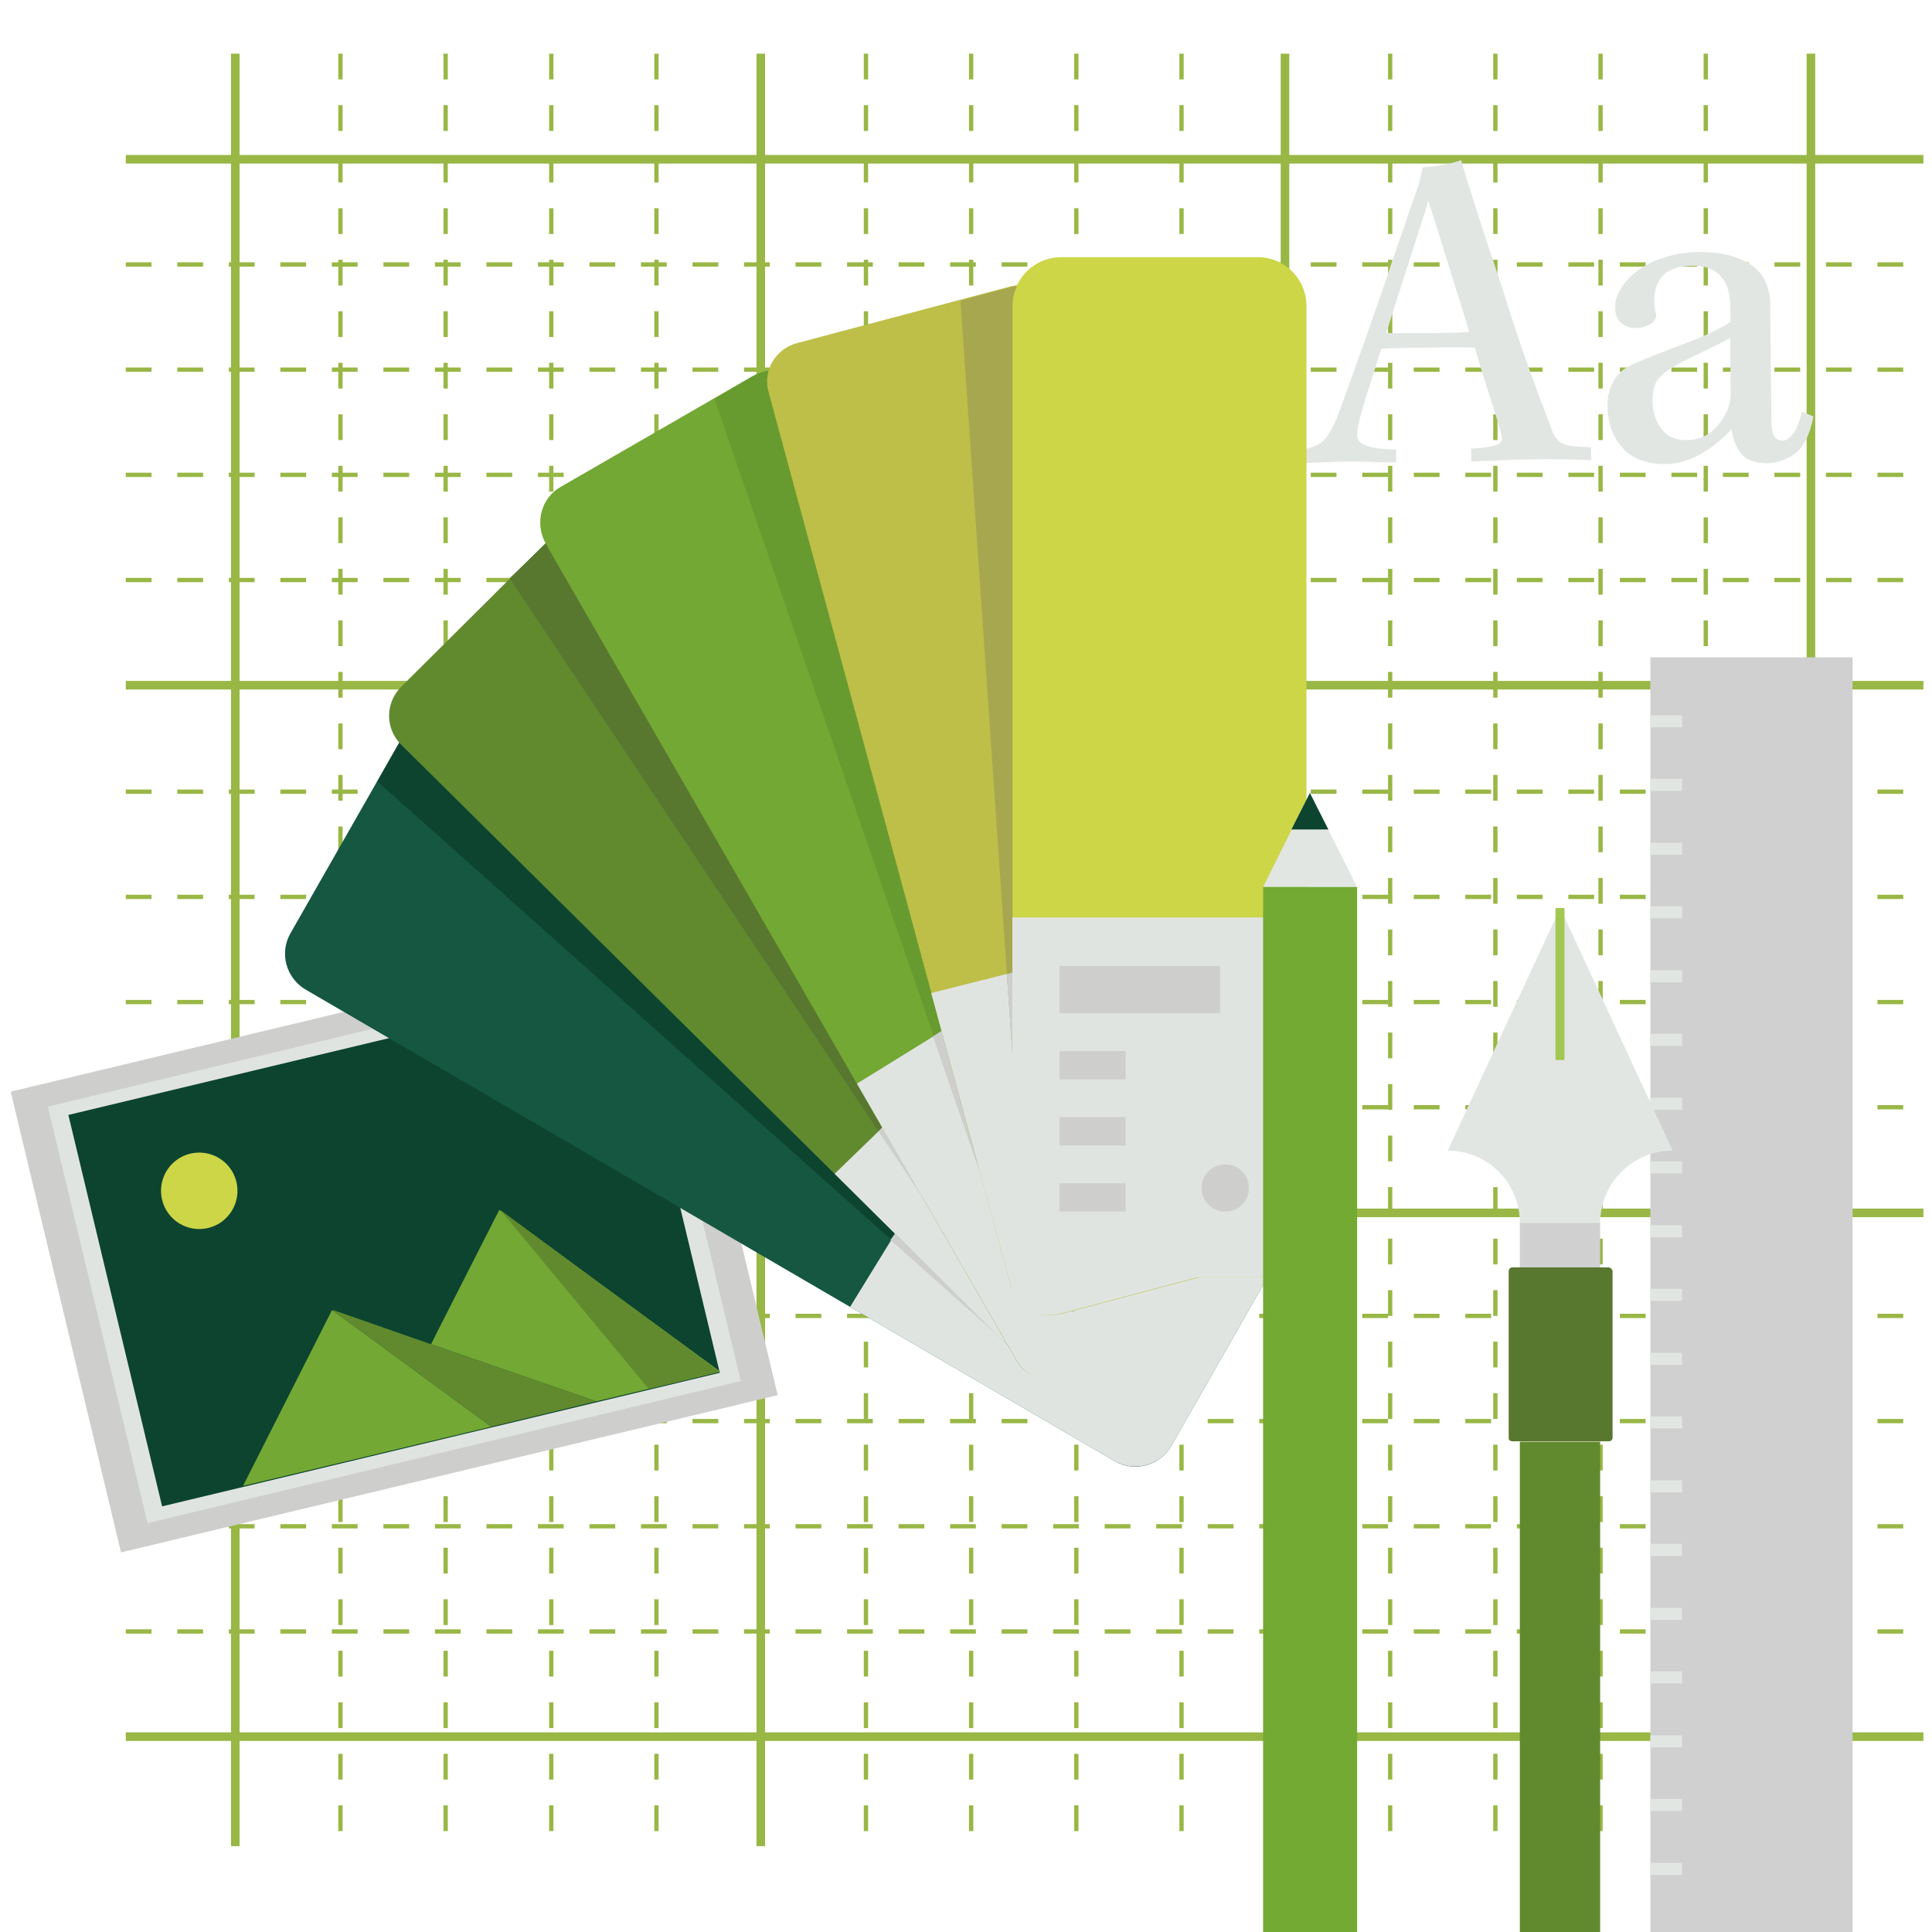 <?xml version="1.0" encoding="utf-8"?>
<!-- Generator: Adobe Illustrator 21.0.0, SVG Export Plug-In . SVG Version: 6.00 Build 0)  -->
<svg version="1.1" id="Capa_1" xmlns="http://www.w3.org/2000/svg" xmlns:xlink="http://www.w3.org/1999/xlink" x="0px" y="0px"
	 viewBox="0 0 450 450" style="enable-background:new 0 0 450 450;" xml:space="preserve">
<style type="text/css">
	.st0{fill:none;stroke:#98B745;stroke-width:2;stroke-miterlimit:10;}
	.st1{fill:none;stroke:#98B745;stroke-miterlimit:10;stroke-dasharray:6,6;}
	.st2{fill:#E2E6E3;}
	.st3{fill-rule:evenodd;clip-rule:evenodd;fill:#CECECD;}
	.st4{fill-rule:evenodd;clip-rule:evenodd;fill:#E0E4E1;}
	.st5{fill-rule:evenodd;clip-rule:evenodd;fill:#0C4430;}
	.st6{fill-rule:evenodd;clip-rule:evenodd;fill:#CCD647;}
	.st7{fill-rule:evenodd;clip-rule:evenodd;fill:#73A834;}
	.st8{fill-rule:evenodd;clip-rule:evenodd;fill:#618A2E;}
	.st9{clip-path:url(#SVGID_2_);fill:#155741;}
	.st10{clip-path:url(#SVGID_2_);fill:#0C4430;}
	.st11{clip-path:url(#SVGID_2_);fill:#E0E4E1;}
	.st12{fill:#CECECD;}
	.st13{fill:#618A2E;}
	.st14{fill:#59782F;}
	.st15{fill:#E0E4E1;}
	.st16{fill:#73A834;}
	.st17{fill:#689B2F;}
	.st18{clip-path:url(#SVGID_4_);fill:#CECECD;}
	.st19{clip-path:url(#SVGID_4_);fill:#BDBF49;}
	.st20{clip-path:url(#SVGID_4_);fill:#CCD647;}
	.st21{clip-path:url(#SVGID_4_);fill:#E0E4E1;}
	.st22{fill:#A7A74F;}
	.st23{fill:#73AA33;}
	.st24{fill:#0C4430;}
	.st25{fill:#D0D0D0;}
	.st26{fill:#A3C852;}
</style>
<g>
	<line class="st0" x1="299.3" y1="12.5" x2="299.3" y2="430"/>
	<line class="st1" x1="323.8" y1="12.5" x2="323.8" y2="430"/>
	<line class="st1" x1="348.3" y1="12.5" x2="348.3" y2="430"/>
	<line class="st1" x1="372.8" y1="12.5" x2="372.8" y2="430"/>
	<line class="st1" x1="397.3" y1="12.5" x2="397.3" y2="430"/>
	<line class="st0" x1="421.8" y1="12.5" x2="421.8" y2="430"/>
	<line class="st0" x1="177.2" y1="12.5" x2="177.2" y2="430"/>
	<line class="st1" x1="201.7" y1="12.5" x2="201.7" y2="430"/>
	<line class="st1" x1="226.2" y1="12.5" x2="226.2" y2="430"/>
	<line class="st1" x1="250.7" y1="12.5" x2="250.7" y2="430"/>
	<line class="st1" x1="275.2" y1="12.5" x2="275.2" y2="430"/>
	<line class="st0" x1="54.8" y1="12.5" x2="54.8" y2="430"/>
	<line class="st1" x1="79.3" y1="12.5" x2="79.3" y2="430"/>
	<line class="st1" x1="103.8" y1="12.5" x2="103.8" y2="430"/>
	<line class="st1" x1="128.4" y1="12.5" x2="128.4" y2="430"/>
	<line class="st1" x1="152.9" y1="12.5" x2="152.9" y2="430"/>
	<line class="st0" x1="29.3" y1="159.6" x2="448" y2="159.6"/>
	<line class="st1" x1="29.3" y1="135.1" x2="448" y2="135.1"/>
	<line class="st1" x1="29.3" y1="110.6" x2="448" y2="110.6"/>
	<line class="st1" x1="29.3" y1="86.1" x2="448" y2="86.1"/>
	<line class="st1" x1="29.3" y1="61.6" x2="448" y2="61.6"/>
	<line class="st0" x1="29.3" y1="37.1" x2="448" y2="37.1"/>
	<line class="st0" x1="29.3" y1="282.5" x2="448" y2="282.5"/>
	<line class="st1" x1="29.3" y1="257.9" x2="448" y2="257.9"/>
	<line class="st1" x1="29.3" y1="233.4" x2="448" y2="233.4"/>
	<line class="st1" x1="29.3" y1="208.9" x2="448" y2="208.9"/>
	<line class="st1" x1="29.3" y1="184.4" x2="448" y2="184.4"/>
	<line class="st0" x1="29.3" y1="404.5" x2="448" y2="404.5"/>
	<line class="st1" x1="29.3" y1="380" x2="448" y2="380"/>
	<line class="st1" x1="29.3" y1="355.5" x2="448" y2="355.5"/>
	<line class="st1" x1="29.3" y1="331" x2="448" y2="331"/>
	<line class="st1" x1="29.3" y1="306.5" x2="448" y2="306.5"/>
</g>
<g>
	<path class="st2" d="M370.6,107.2c-1.2-0.1-3.1-0.1-5.5-0.2c-2.5,0-5.1-0.1-7.8,0c-2.7,0-5.2,0.1-7.4,0.2c-2.3,0.1-4.7,0.2-7.2,0.3
		l-0.1-3c1.7-0.1,3-0.2,4-0.4c1-0.2,1.8-0.4,2.3-0.6c0.5-0.3,0.8-0.6,0.9-0.9c0.1-0.3,0-0.8-0.1-1.4c-0.2-0.9-0.6-2.2-1.1-3.8
		c-0.5-1.6-1-3.3-1.6-5.1c-0.6-1.8-1.2-3.7-1.8-5.7c-0.6-2-1.2-3.8-1.7-5.6c-0.9-0.1-2.4-0.1-4.5-0.1c-2.1,0-4.3,0-6.6,0.1
		c-2.3,0-4.5,0-6.5,0.1c-2,0-3.4,0.1-4.2,0.2c-1.5,4.7-2.6,8.4-3.5,11c-0.8,2.6-1.4,4.7-1.7,6.2c-0.3,1.2-0.4,2.1-0.4,2.9
		c0,0.8,0.4,1.4,1,1.8c0.6,0.5,1.6,0.8,2.9,1.1c1.3,0.2,3,0.4,5.2,0.4l0,3c-1.7,0-3.5,0-5.3-0.1c-1.8-0.1-3.9-0.1-6.3-0.1
		c-1.6,0-3.6,0.1-6,0.2c-2.4,0.1-4.6,0.2-6.7,0.2l0-3c1.5-0.1,2.8-0.2,3.8-0.5c1-0.2,1.9-0.6,2.7-1.1c0.8-0.5,1.4-1.2,2-2.1
		c0.6-0.9,1.2-2.1,1.9-3.6c0.6-1.5,1.3-3.6,2.3-6.3c1-2.8,2.1-5.8,3.3-9.2c1.2-3.3,2.4-6.8,3.7-10.5c1.3-3.7,2.5-7.2,3.6-10.6
		c1.2-3.4,2.2-6.4,3.2-9.2c0.9-2.8,1.7-4.9,2.2-6.4c0.6-1.6,1-2.9,1.2-3.8c0.2-0.9,0.4-1.8,0.6-2.6c0.6-0.1,1.3-0.2,2.1-0.2
		c0.8-0.1,1.6-0.2,2.5-0.4c0.9-0.2,1.7-0.3,2.4-0.5c0.8-0.2,1.4-0.4,1.9-0.6c0.9,3,2,6.5,3.2,10.3c1.2,3.9,2.5,7.9,3.9,12
		c1.4,4.1,2.8,8.3,4.1,12.6c1.4,4.2,2.7,8.2,4,11.8c1.3,3.7,2.5,7,3.6,9.9c1.1,2.9,2,5.2,2.6,6.9c0.5,1.1,1.1,1.8,1.8,2.3
		c0.7,0.4,1.7,0.7,2.9,0.8l4.2,0.3L370.6,107.2z M332.7,46.8c-1.3,4.1-2.7,8.5-4.3,13.5c-1.6,4.9-3.4,10.6-5.5,17.2
		c0.8,0.1,2.1,0.1,4,0.1c1.9,0,3.9,0,6,0c2.1,0,4-0.1,5.8-0.1c1.7-0.1,2.9-0.1,3.5-0.2c-1.4-4.8-3-9.8-4.7-15.2
		C335.8,56.6,334.2,51.6,332.7,46.8z"/>
	<path class="st2" d="M403,70.9c0-1.2-0.2-2.3-0.5-3.4c-0.3-1.1-0.8-2.1-1.5-2.9c-0.7-0.9-1.6-1.5-2.7-2c-1.1-0.5-2.4-0.7-3.9-0.7
		c-3.3,0-5.6,0.8-7,2.2c-1.4,1.5-2.1,3.4-2.1,5.7c0,0.6,0,1.2,0.1,1.7c0.1,0.6,0.2,1.1,0.3,1.5c0.2,0.9-0.2,1.6-1,2.3
		c-1.1,0.7-2.3,1.1-3.7,1.1c-1.2,0-2.3-0.3-3.3-1.1c-1-0.7-1.5-2-1.5-3.8c0-1.4,0.4-2.8,1.4-4.4c0.9-1.5,2.3-2.9,4-4.2
		c1.7-1.2,3.8-2.3,6.3-3c2.5-0.8,5.2-1.2,8.2-1.2c2.2,0,4.2,0.2,5.9,0.6c1.7,0.4,3.1,0.9,4.3,1.5c1.2,0.6,2.1,1.2,2.8,1.9
		c0.7,0.7,1.3,1.3,1.6,1.9c0.4,0.7,0.8,1.6,1.1,2.6c0.3,1,0.5,2.1,0.5,3.1l0.3,27.5c0,2.1,0.3,3.4,0.8,4c0.5,0.6,1.1,0.9,1.9,0.8
		c0.8,0,1.6-0.6,2.4-1.7c0.8-1.1,1.5-2.8,2-5l2.7,1.1c-0.8,4-2.1,6.8-4,8.4c-1.9,1.6-4.2,2.4-6.7,2.5c-2.8,0-4.9-0.7-6.1-2.2
		c-1.2-1.5-2-3.4-2.3-5.7c-2.4,2.6-5,4.6-7.6,6c-2.7,1.4-5.3,2.1-7.9,2.1c-4.2,0-7.5-1.2-9.8-3.7c-2.3-2.5-3.5-5.7-3.6-9.7
		c0-2.2,0.4-4.1,1.4-5.9c0.9-1.7,2.5-3.1,4.6-4c1.9-0.8,3.9-1.7,6.1-2.5c2.2-0.9,4.4-1.7,6.5-2.5c2.1-0.8,4.1-1.6,5.8-2.5
		c1.8-0.8,3.2-1.6,4.3-2.4L403,70.9z M384.9,93.3c0,2.5,0.7,4.7,2,6.5c1.3,1.8,3.2,2.7,5.7,2.7c2.5,0,4.6-0.7,6.2-2.1
		c1.6-1.4,2.8-3.1,3.7-5.2c0.2-0.6,0.4-1.3,0.5-2.1c0.1-0.8,0.1-1.6,0.1-2.4l-0.1-12c-0.7,0.4-1.6,0.9-2.6,1.4c-1,0.5-2.1,1-3.3,1.6
		c-1.2,0.6-2.3,1.1-3.5,1.7c-1.2,0.6-2.3,1.1-3.2,1.7c-1.7,0.9-3,1.9-4,3c-1,1.1-1.5,2.8-1.5,5.2L384.9,93.3z"/>
</g>
<g>
	
		<rect x="13.2" y="234.3" transform="matrix(0.973 -0.233 0.233 0.973 -64.948 29.366)" class="st3" width="157.2" height="110.3"/>
	
		<rect x="20.8" y="239.7" transform="matrix(0.973 -0.233 0.233 0.973 -64.948 29.366)" class="st4" width="142" height="99.7"/>
	
		<rect x="25" y="242.7" transform="matrix(0.973 -0.233 0.233 0.973 -64.948 29.366)" class="st5" width="133.5" height="93.7"/>
	<ellipse transform="matrix(0.973 -0.233 0.233 0.973 -63.327 18.459)" class="st6" cx="46.4" cy="277.2" rx="8.9" ry="8.9"/>
	<polygon class="st7" points="167.8,319.5 138.9,326.4 100.4,313.1 101.8,310.3 116.3,281.8 	"/>
	<polygon class="st7" points="114.4,332.3 56.6,346.1 77.3,305.2 77.7,305.4 95.9,318.7 97.1,319.6 	"/>
	<polygon class="st8" points="138.9,326.4 114.4,332.3 97.1,319.6 95.9,318.7 77.7,305.4 77.5,305.1 100.4,313.1 	"/>
	<polygon class="st8" points="116.5,281.8 151.1,323.5 167.6,319.5 	"/>
</g>
<g>
	<g>
		<defs>
			<rect id="SVGID_1_" x="66.4" y="59.4" width="238.1" height="282.9"/>
		</defs>
		<clipPath id="SVGID_2_">
			<use xlink:href="#SVGID_1_"  style="overflow:visible;"/>
		</clipPath>
		<path class="st9" d="M67.7,217.3l25.5-44.7c2.6-4.6,8.6-6.2,13.2-3.5l188.4,109.8c4.6,2.6,6.2,8.6,3.5,13.2l-25.5,44.7
			c-2.6,4.6-8.6,6.2-13.2,3.5L71.2,230.5C66.6,227.8,65,221.9,67.7,217.3L67.7,217.3z M67.7,217.3"/>
		<path class="st10" d="M93.4,173.4L93,173l-5.1,9l144.6,129L93.4,173.4z M93.4,173.4"/>
		<path class="st11" d="M272.8,336.8l25.5-44.7c2.6-4.6,1.1-10.6-3.5-13.2l-59.7-34.8L198,304.4l61.6,35.9
			C264.2,342.9,270.2,341.4,272.8,336.8L272.8,336.8z M272.8,336.8"/>
	</g>
	<path class="st12" d="M208.5,287.3l-1.1,1.5l24.9,22.2L208.5,287.3z M208.5,287.3"/>
	<path class="st13" d="M93.4,160l36.1-35.9c3.7-3.7,9.9-3.7,13.6,0l153.6,152.1c3.7,3.7,3.7,9.7,0,13.4l-36.1,35.9
		c-3.7,3.7-9.9,3.7-13.6,0L93.4,173.4C89.7,169.7,89.7,163.8,93.4,160L93.4,160z M93.4,160"/>
	<path class="st14" d="M127.1,126.6l-8.4,8.1L215.6,280L127.1,126.6L127.1,126.6z M127.1,126.6"/>
	<path class="st15" d="M296.8,289.7c3.7-3.7,3.7-9.7,0-13.4l-52.2-51.5l-50.2,48.6l52.6,52.2c3.7,3.7,9.9,3.7,13.6,0
		C260.7,325.6,296.8,289.7,296.8,289.7L296.8,289.7z M296.8,289.7"/>
	<path class="st16" d="M130.6,113.4l44.7-25.8c4.6-2.6,10.6-1.1,13.2,3.5l109.6,190.2c2.6,4.6,1.1,10.6-3.5,13.2l-44.7,25.8
		c-4.6,2.6-10.6,1.1-13.2-3.5L127.1,126.6C124.5,121.9,126,116,130.6,113.4L130.6,113.4z M130.6,113.4"/>
	<path class="st12" d="M205.5,262.6l-0.9,0.9l11,16.5L205.5,262.6z M205.5,262.6"/>
	<path class="st15" d="M250.2,320.5l44.7-25.8c4.6-2.6,6.2-8.6,3.5-13.2l-38.3-66.5l-60.5,37.4l37.2,64.5
		C239.6,321.6,245.5,323.1,250.2,320.5L250.2,320.5z M250.2,320.5"/>
	<path class="st17" d="M179.1,91.6c-0.4-1.8-0.4-3.5,0-5.3c-1.3,0.2-2.4,0.7-3.7,1.3l-9,5.3l62.1,180.5L179.1,91.6z M249.7,305.5
		h0.4v-0.2L249.7,305.5z M249.7,305.5"/>
	<g>
		<defs>
			<rect id="SVGID_3_" x="66.4" y="59.4" width="238.1" height="282.9"/>
		</defs>
		<clipPath id="SVGID_4_">
			<use xlink:href="#SVGID_3_"  style="overflow:visible;"/>
		</clipPath>
		<path class="st18" d="M249.7,305.5h0.4v-0.2L249.7,305.5z M219.3,240.1l-2,1.3l11,31.9L219.3,240.1z M219.3,240.1"/>
		<path class="st19" d="M185.7,79.9l49.7-13.2c5.1-1.3,10.3,1.5,11.9,6.6l56.6,207.8c1.3,5.1-1.8,10.3-6.8,11.7L247.3,306
			c-5.1,1.3-10.3-1.5-11.9-6.6L179.1,91.6C177.5,86.5,180.6,81.2,185.7,79.9L185.7,79.9z M185.7,79.9"/>
		<path class="st20" d="M247.3,59.9h45.6c6.4,0,11.4,5.1,11.4,11.4v214.8c0,6.4-5.1,11.4-11.4,11.4h-45.6c-6.4,0-11.4-5.1-11.4-11.4
			V71.3C235.8,64.9,240.9,59.9,247.3,59.9L247.3,59.9z M247.3,59.9"/>
		<path class="st21" d="M216.9,231.3l18.5,68c1.3,5.1,6.6,8.1,11.9,6.6l49.7-13.2c5.1-1.3,8.1-6.6,6.8-11.7L285.4,214L216.9,231.3z
			 M216.9,231.3"/>
	</g>
	<path class="st22" d="M235.8,71.3c0-1.8,0.4-3.3,1.1-4.6c-0.4,0-1.1,0-1.5,0.2L223.7,70l12.1,175.4V71.3z M235.8,71.3"/>
	<path class="st15" d="M235.8,213.7v72.4c0,6.4,5.1,11.4,11.4,11.4h45.6c6.4,0,11.4-5.1,11.4-11.4v-72.4H235.8z M235.8,213.7"/>
	<path class="st12" d="M235.8,226.5l-1.3,0.4l1.3,18.5V226.5z M235.8,226.5"/>
	<path class="st12" d="M246.8,225v11h37.4v-11H246.8z M246.8,282.2h15.4v-6.6h-15.4V282.2z M246.8,266.8h15.4v-6.6h-15.4V266.8z
		 M246.8,251.4h15.4v-6.6h-15.4V251.4z M285.4,271.2c3.1,0,5.5,2.4,5.5,5.5c0,3.1-2.4,5.5-5.5,5.5c-3.1,0-5.5-2.4-5.5-5.5
		C279.9,273.6,282.3,271.2,285.4,271.2L285.4,271.2z M285.4,271.2"/>
</g>
<g>
	<polygon class="st2" points="316.1,206.6 305.1,184.7 294.2,206.6 	"/>
	<rect x="294.2" y="206.6" class="st23" width="21.9" height="244.4"/>
	<polygon class="st24" points="309.4,193.2 305.1,184.7 300.8,193.2 	"/>
</g>
<g>
	<rect x="384.4" y="153.1" class="st25" width="47.1" height="297.1"/>
	<g>
		<rect x="384.4" y="166.6" class="st2" width="7.4" height="2.8"/>
		<rect x="384.4" y="181.4" class="st2" width="7.4" height="2.8"/>
		<rect x="384.4" y="196.3" class="st2" width="7.4" height="2.8"/>
		<rect x="384.4" y="211.1" class="st2" width="7.4" height="2.8"/>
		<rect x="384.4" y="226" class="st2" width="7.4" height="2.8"/>
		<rect x="384.4" y="240.8" class="st2" width="7.4" height="2.8"/>
		<rect x="384.4" y="255.7" class="st2" width="7.4" height="2.8"/>
		<rect x="384.4" y="270.5" class="st2" width="7.4" height="2.8"/>
		<rect x="384.4" y="285.4" class="st2" width="7.4" height="2.8"/>
		<rect x="384.4" y="300.2" class="st2" width="7.4" height="2.8"/>
		<rect x="384.4" y="315.1" class="st2" width="7.4" height="2.8"/>
		<rect x="384.4" y="329.9" class="st2" width="7.4" height="2.8"/>
		<rect x="384.4" y="344.8" class="st2" width="7.4" height="2.8"/>
		<rect x="384.4" y="359.6" class="st2" width="7.4" height="2.8"/>
		<rect x="384.4" y="374.5" class="st2" width="7.4" height="2.8"/>
		<rect x="384.4" y="389.3" class="st2" width="7.4" height="2.8"/>
		<rect x="384.4" y="404.2" class="st2" width="7.4" height="2.8"/>
		<rect x="384.4" y="419" class="st2" width="7.4" height="2.8"/>
		<rect x="384.4" y="433.9" class="st2" width="7.4" height="2.8"/>
	</g>
</g>
<g>
	<rect x="354" y="284.8" class="st25" width="18.7" height="10.4"/>
	<path class="st13" d="M372.7,335.8V451H354V335.8H372.7z"/>
	<path class="st2" d="M389.6,268L389.6,268L389.6,268l-26.2-56.5L337.2,268l0,0l0,0h0h0c9.3,0,16.8,7.5,16.8,16.8v0h18.7v0
		C372.8,275.5,380.3,268,389.6,268L389.6,268L389.6,268z"/>
	<rect x="362.3" y="211.5" class="st26" width="2.1" height="35.4"/>
	<path class="st14" d="M374.7,295.2c0.2,0,0.4,0.1,0.6,0.3c0.2,0.2,0.3,0.4,0.3,0.6v38.8c0,0.2-0.1,0.4-0.3,0.6
		c-0.2,0.2-0.4,0.2-0.6,0.2h-22.5c-0.2,0-0.4-0.1-0.6-0.2c-0.2-0.2-0.2-0.4-0.2-0.6v-38.8c0-0.2,0.1-0.4,0.2-0.6
		c0.2-0.2,0.4-0.3,0.6-0.3H374.7z"/>
</g>
</svg>
